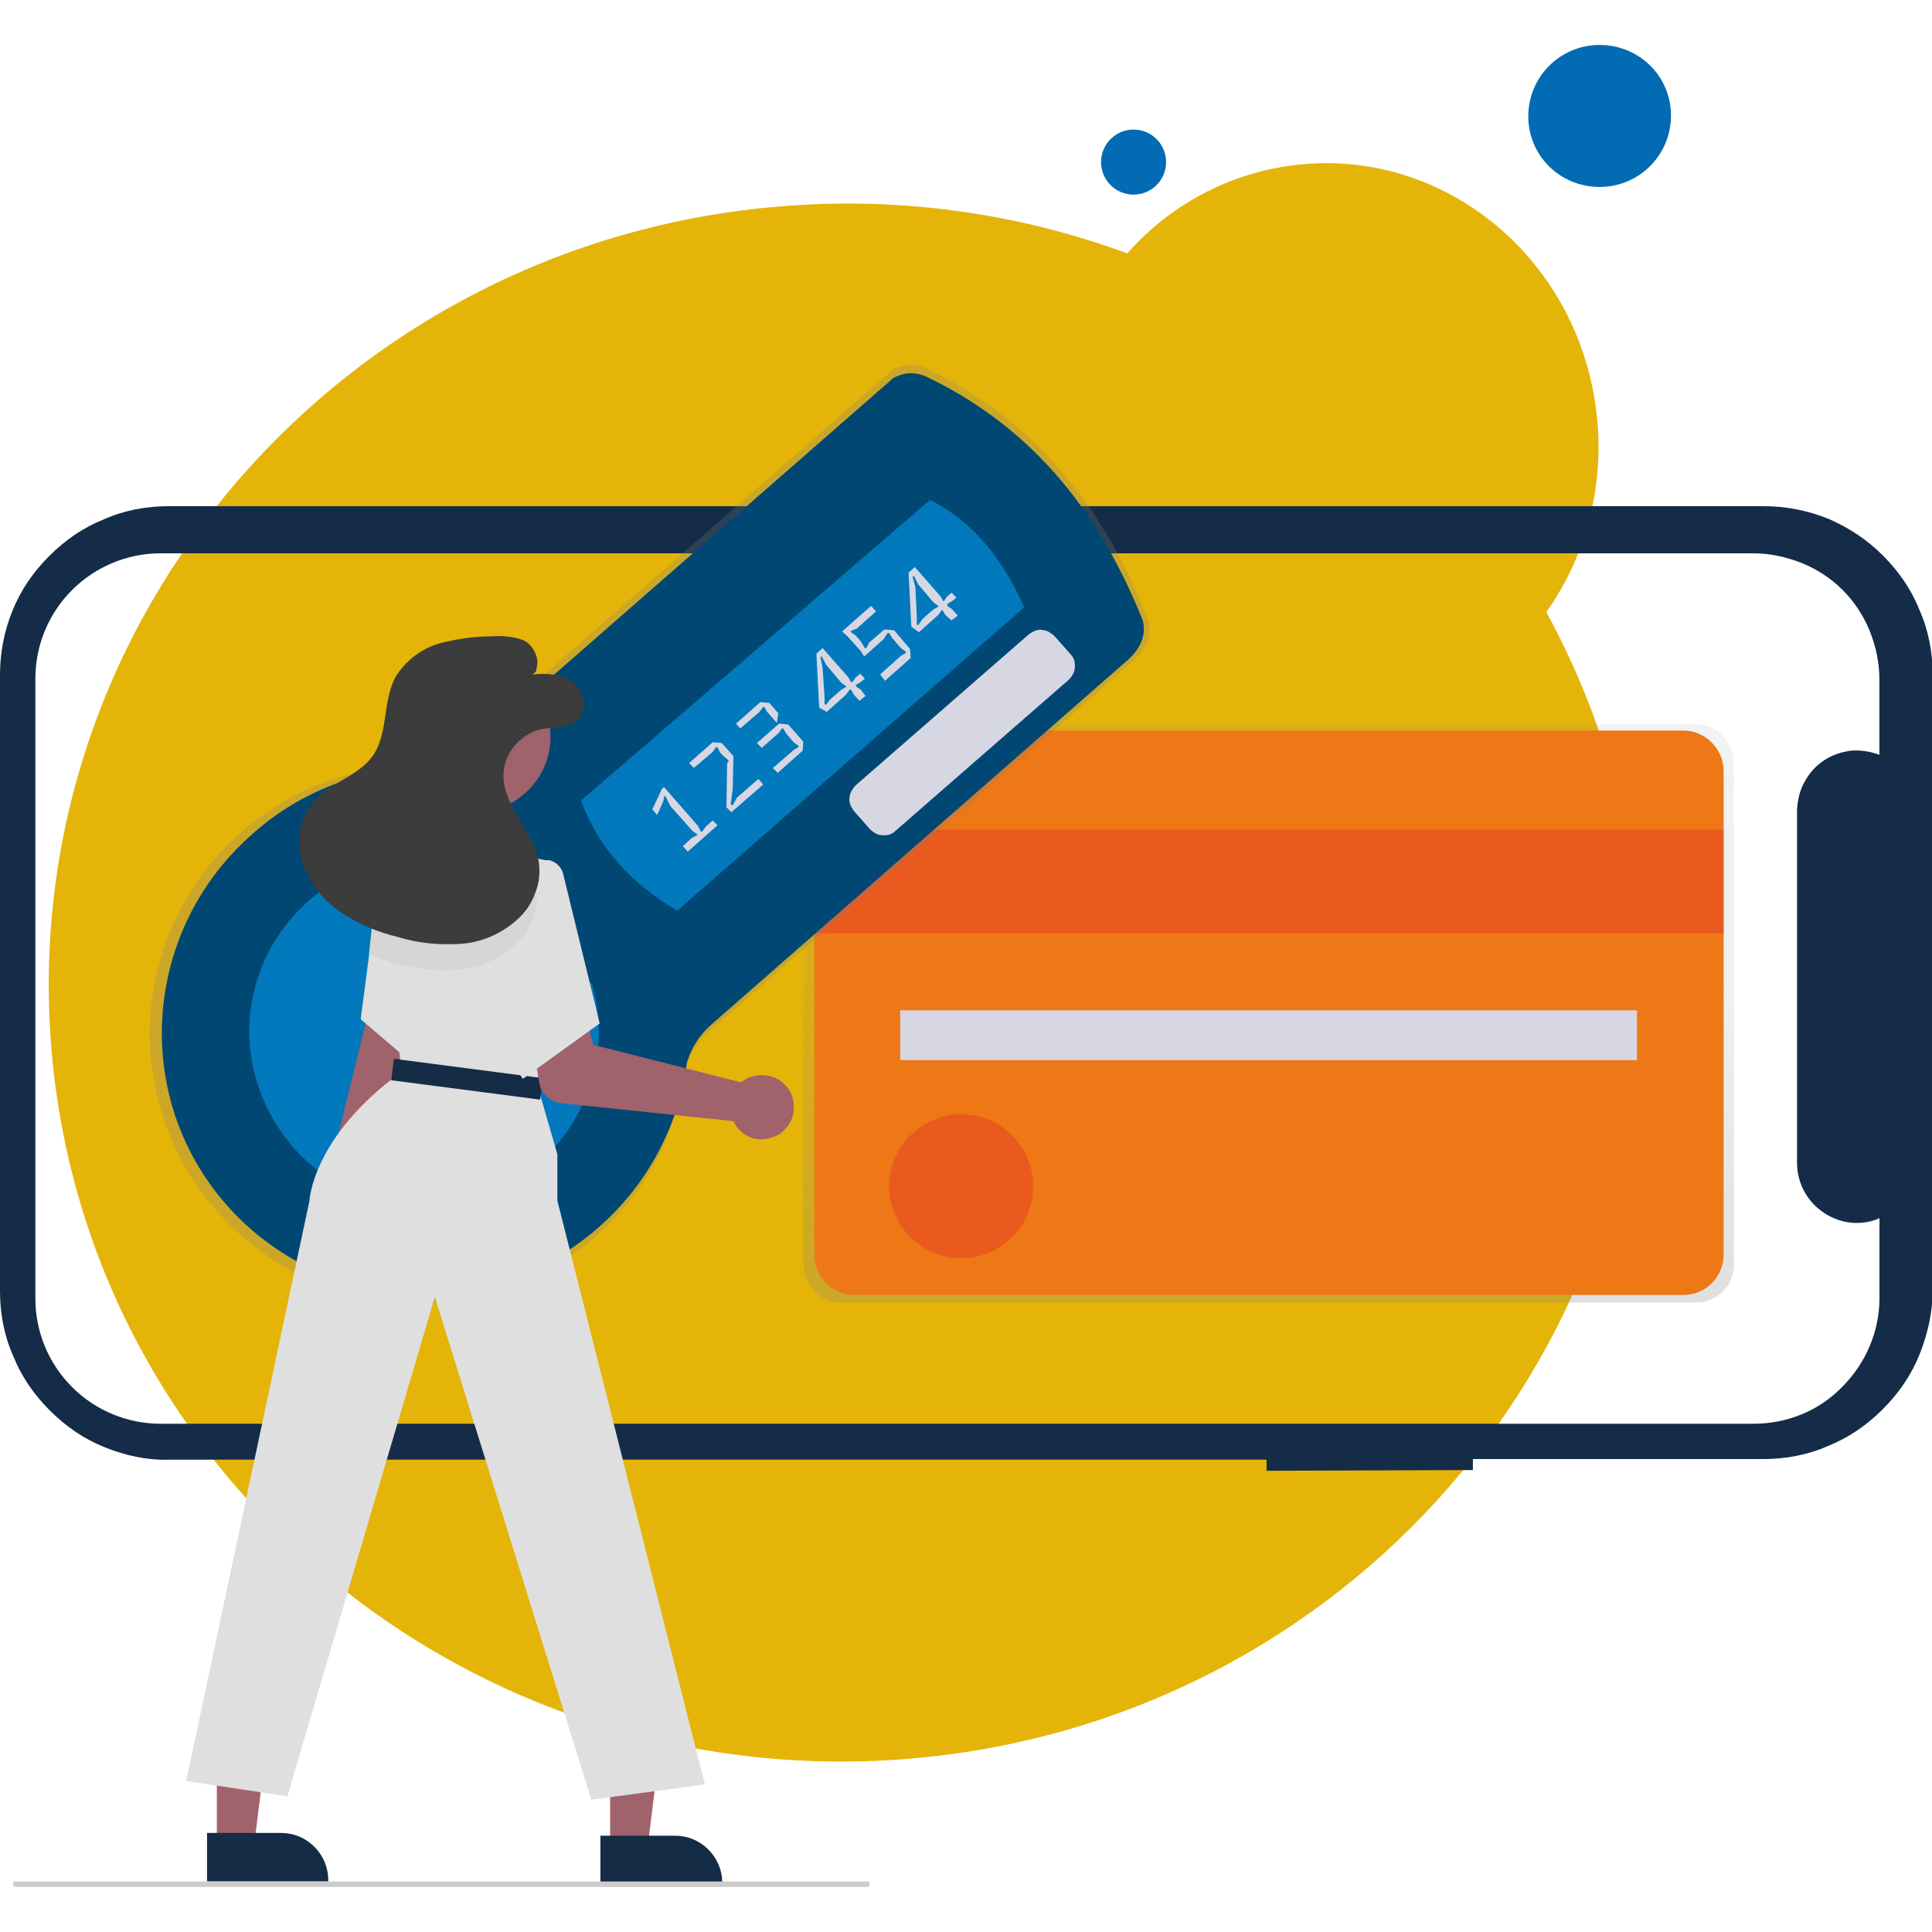 <?xml version="1.0" encoding="UTF-8"?><svg id="uuid-28769aa5-8743-4daf-887e-e5348cf9617a" xmlns="http://www.w3.org/2000/svg" xmlns:xlink="http://www.w3.org/1999/xlink" viewBox="0 0 300 300"><defs><style>.uuid-77681f8b-c7aa-4c8e-9409-2eeb45101fed{fill:none;}.uuid-5c572fdf-29bf-4aed-a51c-e8fc7e547c37{fill:url(#uuid-da5207d6-4919-45cf-a906-c214e722d268);}.uuid-a2b41c4d-f64a-45ff-ada8-2f43781e4149{fill:#0278bd;}.uuid-df707f9c-3f60-4e0c-b80f-9e9120ef49fe{fill:#026bb4;}.uuid-9415c64a-47ad-4096-9012-67f0224bc6c6{fill:#004873;}.uuid-8ce4bfa0-86d3-4926-bb4e-73aa7cb717ce{fill:#ea591d;}.uuid-42d12b27-be82-4f87-8a3c-214cbb542f99{fill:#ee7716;}.uuid-3eed793c-04bf-44e0-8c87-a3282df21b4f{fill:#e5b409;}.uuid-82d5a3e3-216d-4c30-b963-b302a507b924{fill:#a0626b;}.uuid-5feef254-0b46-45c9-b168-13236a7beea8{fill:#cccccb;}.uuid-b2096562-a1a2-40b2-b668-3701dfb67cd0{fill:#dedfde;}.uuid-3e24bf09-65f9-4c78-83b7-d2af751c521c{fill:#d7d7e3;}.uuid-e6b6699a-37bc-4c08-9061-91b14934340e{fill:#142c46;}.uuid-f864387a-3c80-4a5e-878d-d9da231880b1{fill:#142c47;}.uuid-4fe19836-45e4-42b2-bd21-be571f13f406{fill:#3c3c3c;}.uuid-bc0d1480-578d-4c28-b757-2986bda658f4{fill:#010101;isolation:isolate;}.uuid-bc0d1480-578d-4c28-b757-2986bda658f4,.uuid-28bb229e-5510-4f5a-afc6-1575b91917a7{opacity:.2;}.uuid-79947a37-d2ac-4abc-8dc3-bbe64c1d433f{clip-path:url(#uuid-0da4e614-0724-45f5-9e8b-1d9efbe2ff2f);}.uuid-15b3a3ee-0601-4909-9f56-51798f5dd944{fill:url(#uuid-a426e298-2c06-4eb0-829c-846f1236e678);}</style><clipPath id="uuid-0da4e614-0724-45f5-9e8b-1d9efbe2ff2f"><rect class="uuid-77681f8b-c7aa-4c8e-9409-2eeb45101fed" y="6.99" width="300" height="286.02"/></clipPath><linearGradient id="uuid-da5207d6-4919-45cf-a906-c214e722d268" x1="196.99" y1="234.26" x2="196.99" y2="144.47" gradientTransform="translate(0 -32)" gradientUnits="userSpaceOnUse"><stop offset="0" stop-color="#808181" stop-opacity=".25"/><stop offset=".54" stop-color="#808181" stop-opacity=".12"/><stop offset="1" stop-color="#808181" stop-opacity=".1"/></linearGradient><linearGradient id="uuid-a426e298-2c06-4eb0-829c-846f1236e678" x1="40827.45" y1="-35672.2" x2="66854.77" y2="-58572.31" xlink:href="#uuid-da5207d6-4919-45cf-a906-c214e722d268"/></defs><g class="uuid-79947a37-d2ac-4abc-8dc3-bbe64c1d433f"><g><path class="uuid-3eed793c-04bf-44e0-8c87-a3282df21b4f" d="M248.06,65.7c-1.94-24.09-22.26-42.15-45.48-40.22-10.65,.86-20.54,5.91-27.53,13.87-17.2-6.34-35.48-8.82-53.76-7.31C53.33,37.53,2.58,96.02,7.96,162.58c5.38,66.56,64.95,116.02,132.9,110.54,68.06-5.48,118.82-63.98,113.44-130.54-1.29-16.67-6.13-32.8-14.19-47.53,6.02-8.49,8.82-18.92,7.96-29.35Z"/><path class="uuid-df707f9c-3f60-4e0c-b80f-9e9120ef49fe" d="M176.02,30.22c2.8,0,5.05-2.26,5.05-5.05s-2.26-5.05-5.05-5.05-5.05,2.26-5.05,5.05,2.26,5.05,5.05,5.05Z"/><path class="uuid-df707f9c-3f60-4e0c-b80f-9e9120ef49fe" d="M248.39,29.03c6.13,0,11.08-4.95,11.08-11.08s-4.95-10.97-11.08-10.97-11.08,4.95-11.08,11.08,4.95,10.97,11.08,10.97Z"/><path class="uuid-f864387a-3c80-4a5e-878d-d9da231880b1" d="M228.71,228.28v-1.72h45.16c3.44,0,6.88-.65,10-2.04,3.23-1.29,6.02-3.23,8.49-5.7s4.41-5.27,5.7-8.49c1.29-3.23,2.04-6.56,2.04-10V104.73c0-3.44-.65-6.88-2.04-10-1.29-3.23-3.23-6.02-5.7-8.49s-5.27-4.3-8.49-5.7c-3.23-1.29-6.56-1.94-10-1.94H26.13c-3.44,0-6.88,.65-10,2.04-3.23,1.29-6.02,3.23-8.49,5.7-2.47,2.47-4.41,5.27-5.7,8.49-1.29,3.12-1.94,6.56-1.94,10v95.7c0,3.44,.65,6.88,2.04,10,1.29,3.23,3.23,6.02,5.7,8.49,2.47,2.47,5.27,4.41,8.49,5.7s6.56,2.04,10,1.94H196.67v1.72l32.04-.11h0Zm43.55-7.2H24.95c-5.16,0-10.11-2.04-13.76-5.7-3.66-3.66-5.7-8.6-5.7-13.76V105.38c0-5.16,2.04-10.11,5.7-13.76,3.66-3.66,8.6-5.7,13.76-5.7h247.31c2.58,0,5.05,.54,7.53,1.51,2.37,.97,4.52,2.37,6.34,4.19,1.83,1.83,3.23,3.98,4.19,6.34,.97,2.37,1.51,4.95,1.51,7.53v11.72c-1.4-.54-2.9-.75-4.41-.65-1.51,.22-2.9,.65-4.19,1.51-1.29,.86-2.26,1.94-3.01,3.33-.75,1.29-1.08,2.8-1.18,4.3v54.84c0,2.47,.97,4.84,2.69,6.56s4.09,2.8,6.56,2.8c1.18,0,2.47-.22,3.55-.75v12.47c0,5.16-2.15,10.11-5.81,13.76-3.55,3.66-8.49,5.7-13.76,5.7h0Z"/><path class="uuid-5c572fdf-29bf-4aed-a51c-e8fc7e547c37" d="M263.33,112.47H130.75c-1.61,0-3.12,.65-4.3,1.72s-1.72,2.69-1.72,4.3v77.74c0,1.61,.65,3.12,1.72,4.3,1.18,1.18,2.69,1.72,4.3,1.72h132.58c.75,0,1.61-.11,2.26-.43,.75-.32,1.4-.75,1.94-1.29s.97-1.18,1.29-1.94,.43-1.51,.43-2.26V118.6c0-1.61-.65-3.12-1.72-4.3-1.08-1.29-2.69-1.83-4.19-1.83Z"/><path class="uuid-42d12b27-be82-4f87-8a3c-214cbb542f99" d="M261.4,113.44H132.69c-3.44,0-6.24,2.8-6.24,6.24v75.16c0,3.44,2.8,6.24,6.24,6.24h128.71c3.44,0,6.24-2.8,6.24-6.24V119.68c0-3.33-2.8-6.24-6.24-6.24Z"/><path class="uuid-8ce4bfa0-86d3-4926-bb4e-73aa7cb717ce" d="M267.63,128.82H126.34v16.13h141.29v-16.13Z"/><path class="uuid-3e24bf09-65f9-4c78-83b7-d2af751c521c" d="M254.19,156.88h-114.41v7.74h114.41v-7.74Z"/><path class="uuid-8ce4bfa0-86d3-4926-bb4e-73aa7cb717ce" d="M149.25,195.38c6.24,0,11.18-5.05,11.18-11.18s-5.05-11.18-11.18-11.18-11.18,5.05-11.18,11.18c0,6.13,5.05,11.18,11.18,11.18Z"/><path class="uuid-15b3a3ee-0601-4909-9f56-51798f5dd944" d="M144.09,57.31c-.86-.43-1.83-.65-2.8-.65s-1.94,.32-2.69,.75l-66.88,58.49c-1.29,1.29-2.9,2.37-4.62,3.01-8.06-.43-16.13,1.51-23.12,5.59-6.99,4.09-12.69,10.11-16.34,17.42-3.66,7.31-5.05,15.38-4.09,23.44,.97,8.06,4.19,15.7,9.46,21.94,5.27,6.24,12.15,10.86,19.89,13.23,7.74,2.37,16.02,2.37,23.87,.11,7.74-2.26,14.73-6.77,20-12.9s8.6-13.76,9.68-21.83c.65-2.37,2.04-4.41,3.87-5.91l65.81-57.53c2.04-1.94,2.8-3.98,2.15-6.24-6.56-16.77-16.88-30.54-34.19-38.92Z"/><path class="uuid-9415c64a-47ad-4096-9012-67f0224bc6c6" d="M144.09,58.6c-.86-.43-1.83-.65-2.69-.65-.97,0-1.83,.32-2.69,.75l-65.91,57.63c-1.29,1.29-2.8,2.26-4.52,2.9-10.65-.54-21.08,3.12-29.03,10.22-17.1,14.95-18.92,40.75-4.09,57.63,14.84,16.88,40.65,18.49,57.74,3.55,7.53-6.56,12.47-15.7,13.76-25.59,.65-2.26,1.94-4.3,3.76-5.91l64.84-56.77c1.94-1.83,2.8-3.87,2.15-6.13-6.45-16.02-16.45-29.46-33.33-37.63Z"/><path class="uuid-a2b41c4d-f64a-45ff-ada8-2f43781e4149" d="M91.94,152.8c1.72,5.91,1.29,12.26-1.18,17.96-2.37,5.7-6.67,10.32-12.15,13.33-5.48,2.9-11.72,3.87-17.74,2.8-6.02-1.18-11.61-4.3-15.59-9.03s-6.34-10.65-6.56-16.77c-.22-6.13,1.72-12.26,5.48-17.2,3.76-4.95,9.03-8.49,14.95-10,6.02-1.51,12.26-.97,17.96,1.61,3.55,6.56,7.96,12.69,14.84,17.31Z"/><path class="uuid-a2b41c4d-f64a-45ff-ada8-2f43781e4149" d="M90.22,124.3c2.69,7.31,7.74,12.9,14.95,17.1l53.87-47.1c-3.33-7.53-7.96-13.33-14.62-16.67l-54.19,46.67Z"/><path class="uuid-3e24bf09-65f9-4c78-83b7-d2af751c521c" d="M165.91,105.59l-26.88,23.44c-.54,.54-1.29,.75-2.04,.65-.75,0-1.4-.43-1.94-.97l-2.47-2.8c-.22-.32-.43-.65-.54-.97s-.22-.75-.11-1.08c0-.32,.11-.75,.32-1.08s.43-.65,.65-.86l26.88-23.44c.32-.22,.65-.43,.97-.54,.32-.11,.75-.22,1.08-.11,.32,0,.75,.11,1.08,.32,.32,.22,.65,.43,.86,.65l2.47,2.8c.54,.54,.75,1.29,.65,2.04,0,.75-.43,1.4-.97,1.94Z"/><path class="uuid-3e24bf09-65f9-4c78-83b7-d2af751c521c" d="M106.02,131.4l1.4-1.29,.86-.43v-.11l-.75-.54-3.44-3.87-.75-1.51h-.22l-.11,.75-.97,2.15-.75-.86,1.51-3.23,.32-.22,5.27,6.02,.43,.86h.22l.54-.75,1.08-.97,.75,.75-4.62,4.09-.75-.86Z"/><path class="uuid-3e24bf09-65f9-4c78-83b7-d2af751c521c" d="M112.8,125.38l.11-6.88,.22-.32v-.11l-.75-.65-.54-.54-.43-.86h-.22l-.54,.75-2.9,2.47-.75-.75,3.66-3.23,1.4,.11,1.83,2.04-.11,5.05-.32,2.47,.32,.11,.65-1.18,3.33-2.9,.75,.86-4.95,4.3-.75-.75Z"/><path class="uuid-3e24bf09-65f9-4c78-83b7-d2af751c521c" d="M118.71,109.78h-.22l-.54,.75-3.01,2.58-.65-.75,3.76-3.33,1.4,.11,1.4,1.61-.22,1.51-1.51-1.72-.43-.75Zm4.52,6.67l.75-.43v-.22l-.75-.54-1.18-1.4-.43-.75h-.22l-.43,.65-2.69,2.37-.75-.75,3.44-3.01,1.4,.11,2.37,2.69-.11,1.4-3.87,3.44-.75-.75,3.23-2.8Z"/><path class="uuid-3e24bf09-65f9-4c78-83b7-d2af751c521c" d="M127.2,109.89l-.43-8.39,.97-.86,3.98,4.52,.43,.75h.22l.54-.75,.65-.54,.75,.75-.65,.54-.75,.43v.22l.75,.54,.75,.97-.97,.75-.86-.97-.43-.75h-.22l-.54,.75-3.01,2.69-1.18-.65Zm1.72-1.29l1.72-1.51,.75-.43v-.11l-.75-.54-2.37-2.8-.65-1.29-.22,.11,.32,1.61,.32,4.52v1.18l.22,.11,.65-.86Z"/><path class="uuid-3e24bf09-65f9-4c78-83b7-d2af751c521c" d="M136.67,104.73l3.23-2.9,.75-.43v-.22l-.75-.54-1.4-1.61-.43-.75h-.22l-.65,.97-3.01,2.69-.54-.86-2.15-2.37-.75-.65,4.52-3.98,.75,.86-3.01,2.69-.86,.32v.22l.75,.54,.75,.86,.65,1.08h.22l.43-.86,2.37-2.04,1.51,.11,2.47,2.9,.11,1.4-3.98,3.55-.75-.97Z"/><path class="uuid-3e24bf09-65f9-4c78-83b7-d2af751c521c" d="M141.51,97.31l-.43-8.39,.97-.86,3.98,4.52,.43,.75h.11l.54-.75,.65-.54,.75,.75-.65,.54-.75,.43v.32l.75,.54,.86,.97-.97,.75-.97-.86-.43-.75h-.11l-.54,.75-3.01,2.69-1.18-.86Zm1.72-1.18l1.72-1.51,.75-.43v-.11l-.75-.54-2.37-2.8-.65-1.29-.22,.11,.43,1.61,.22,4.52v1.29l.22,.11,.65-.97Z"/><path class="uuid-82d5a3e3-216d-4c30-b963-b302a507b924" d="M50.32,187.31c-.86-1.08-1.29-2.37-1.18-3.76,.11-1.4,.75-2.58,1.83-3.44,.22-.22,.54-.32,.75-.54l11.08-45.38,8.06,2.58-11.94,45.05c.54,1.18,.65,2.47,.32,3.66-.32,1.18-1.18,2.26-2.26,2.9-1.08,.65-2.37,.97-3.55,.75s-2.26-.86-3.12-1.83h0Z"/><path class="uuid-b2096562-a1a2-40b2-b668-3701dfb67cd0" d="M56.02,158.28l5.91,5.05,8.28,7.1,3.66-18.71,.43-1.94,.32-1.51-8.39-14.62-6.99,.43h-.43v.11l-.11,.97-1.4,12.9v.32l-1.29,9.89Z"/><path class="uuid-82d5a3e3-216d-4c30-b963-b302a507b924" d="M94.73,286.99h5.81l2.8-22.58h-8.6v22.58Z"/><path class="uuid-e6b6699a-37bc-4c08-9061-91b14934340e" d="M93.23,285.05h11.61c1.94,0,3.76,.75,5.16,2.15s2.15,3.23,2.15,5.16v.22h-18.92v-7.53Z"/><path class="uuid-82d5a3e3-216d-4c30-b963-b302a507b924" d="M33.66,286.45h5.81l2.8-22.58h-8.6v22.58Z"/><path class="uuid-e6b6699a-37bc-4c08-9061-91b14934340e" d="M32.15,284.62h11.51c1.94,0,3.76,.75,5.16,2.15s2.15,3.23,2.15,5.16v.22h-18.82v-7.53Z"/><path class="uuid-b2096562-a1a2-40b2-b668-3701dfb67cd0" d="M28.92,276.56l15.7,2.37,22.9-77.53,24.3,78.06,17.63-2.37-22.9-90.65v-7.2l-3.12-10.75,.32-2.9,2.26-20.32,.97-8.82,.11-.54c0-.43-.11-.97-.32-1.4-.32-.43-.75-.65-1.18-.75l-7.31-1.51h-11.94l-7.1,1.94-.43,.11-.22,.11,.11,.97,1.61,13.98,.11,.75,1.61,13.44,.32,2.9c-13.87,10-14.3,20-14.3,20l-19.14,90.11Z"/><path class="uuid-82d5a3e3-216d-4c30-b963-b302a507b924" d="M73.76,126.13c6.45,0,11.72-5.27,11.72-11.72s-5.27-11.72-11.72-11.72-11.72,5.27-11.72,11.72c0,6.56,5.27,11.72,11.72,11.72Z"/><path class="uuid-e6b6699a-37bc-4c08-9061-91b14934340e" d="M61.18,164.41l-.43,3.33,23.12,3.01,.43-3.33-23.12-3.01Z"/><path class="uuid-82d5a3e3-216d-4c30-b963-b302a507b924" d="M115.7,167.63c-.22,.11-.43,.32-.65,.43l-22.9-5.81-1.51-5.48-8.71,1.29,1.83,10.11c.11,.86,.54,1.51,1.18,2.15,.65,.54,1.4,.86,2.15,.97l26.77,2.8c.43,.86,1.08,1.61,1.94,2.15s1.83,.75,2.8,.65c.97-.11,1.94-.43,2.69-.97,.75-.65,1.4-1.4,1.72-2.37,.32-.97,.32-1.94,.11-2.9-.22-.97-.75-1.83-1.51-2.47-.75-.65-1.61-1.08-2.69-1.18-.97-.11-1.94,0-2.9,.43,0,0-.11,.11-.32,.22h0Z"/><path class="uuid-b2096562-a1a2-40b2-b668-3701dfb67cd0" d="M80.43,136.77l4.09-3.12c1.08-.43,2.58,.75,2.9,1.94l5.7,23.33-11.94,8.6-1.72-2.58,.97-28.17Z"/><g class="uuid-28bb229e-5510-4f5a-afc6-1575b91917a7"><path class="uuid-bc0d1480-578d-4c28-b757-2986bda658f4" d="M57.2,148.17c.97,.43,2.04,.75,3.12,1.08,.32,.11,.65,.22,.97,.32,2.26,.65,4.52,.97,6.88,1.08,.97,0,2.04,0,3.01-.11,1.08-.11,2.15-.32,3.12-.65h.11c2.15-.65,4.09-1.72,5.7-3.23,.32-.32,.65-.75,.97-1.08,.86-1.08,1.51-2.37,1.94-3.76,.32-1.4,.43-2.8,.22-4.19,0-.22-.11-.54-.22-.75-.22-.65-.43-1.29-.75-1.94-.11-.32-.32-.65-.43-.86l-5.38-1.83h-10.22l-7.1,1.94h-.43v.11l-.22,.11,.11,.97-1.4,12.8Z"/></g><path class="uuid-4fe19836-45e4-42b2-bd21-be571f13f406" d="M82.69,104.73c2.15-.22,4.62-.11,6.34,1.29,1.72,1.4,2.26,4.3,.65,5.81-1.4,1.29-3.66,.97-5.59,1.4-1.61,.32-3.12,1.29-4.19,2.58-1.08,1.29-1.72,2.9-1.72,4.62,0,4.84,4.62,8.6,5.48,13.33,.22,1.61,.11,3.33-.54,4.84-.54,1.61-1.51,3.01-2.69,4.09-2.47,2.26-5.59,3.66-8.92,3.87-3.33,.22-6.67-.11-9.78-1.08-3.23-.75-6.34-2.15-9.03-3.98-2.8-1.94-4.84-4.73-5.81-7.85-.43-1.61-.54-3.33-.22-4.95s1.08-3.12,2.15-4.41c2.58-2.8,6.77-3.76,9.03-6.88,2.47-3.44,1.51-8.39,3.55-12.26,1.51-2.47,3.87-4.3,6.56-5.16,2.69-.75,5.59-1.18,8.39-1.18,1.51-.11,3.01,0,4.41,.43,.75,.22,1.4,.65,1.83,1.29,.43,.54,.75,1.29,.86,2.04,0,.32,0,.75-.11,1.08,0,.65-.32,.86-.65,1.08Z"/><path class="uuid-5feef254-0b46-45c9-b168-13236a7beea8" d="M2.47,293.01H134.62c.11,0,.22,0,.32-.11,.11-.11,.11-.22,.11-.32s0-.22-.11-.32c-.11-.11-.22-.11-.32-.11H2.47c-.11,0-.22,0-.32,.11-.11,.11-.11,.22-.11,.32s0,.22,.11,.32c.11,0,.22,.11,.32,.11Z"/></g></g></svg>
